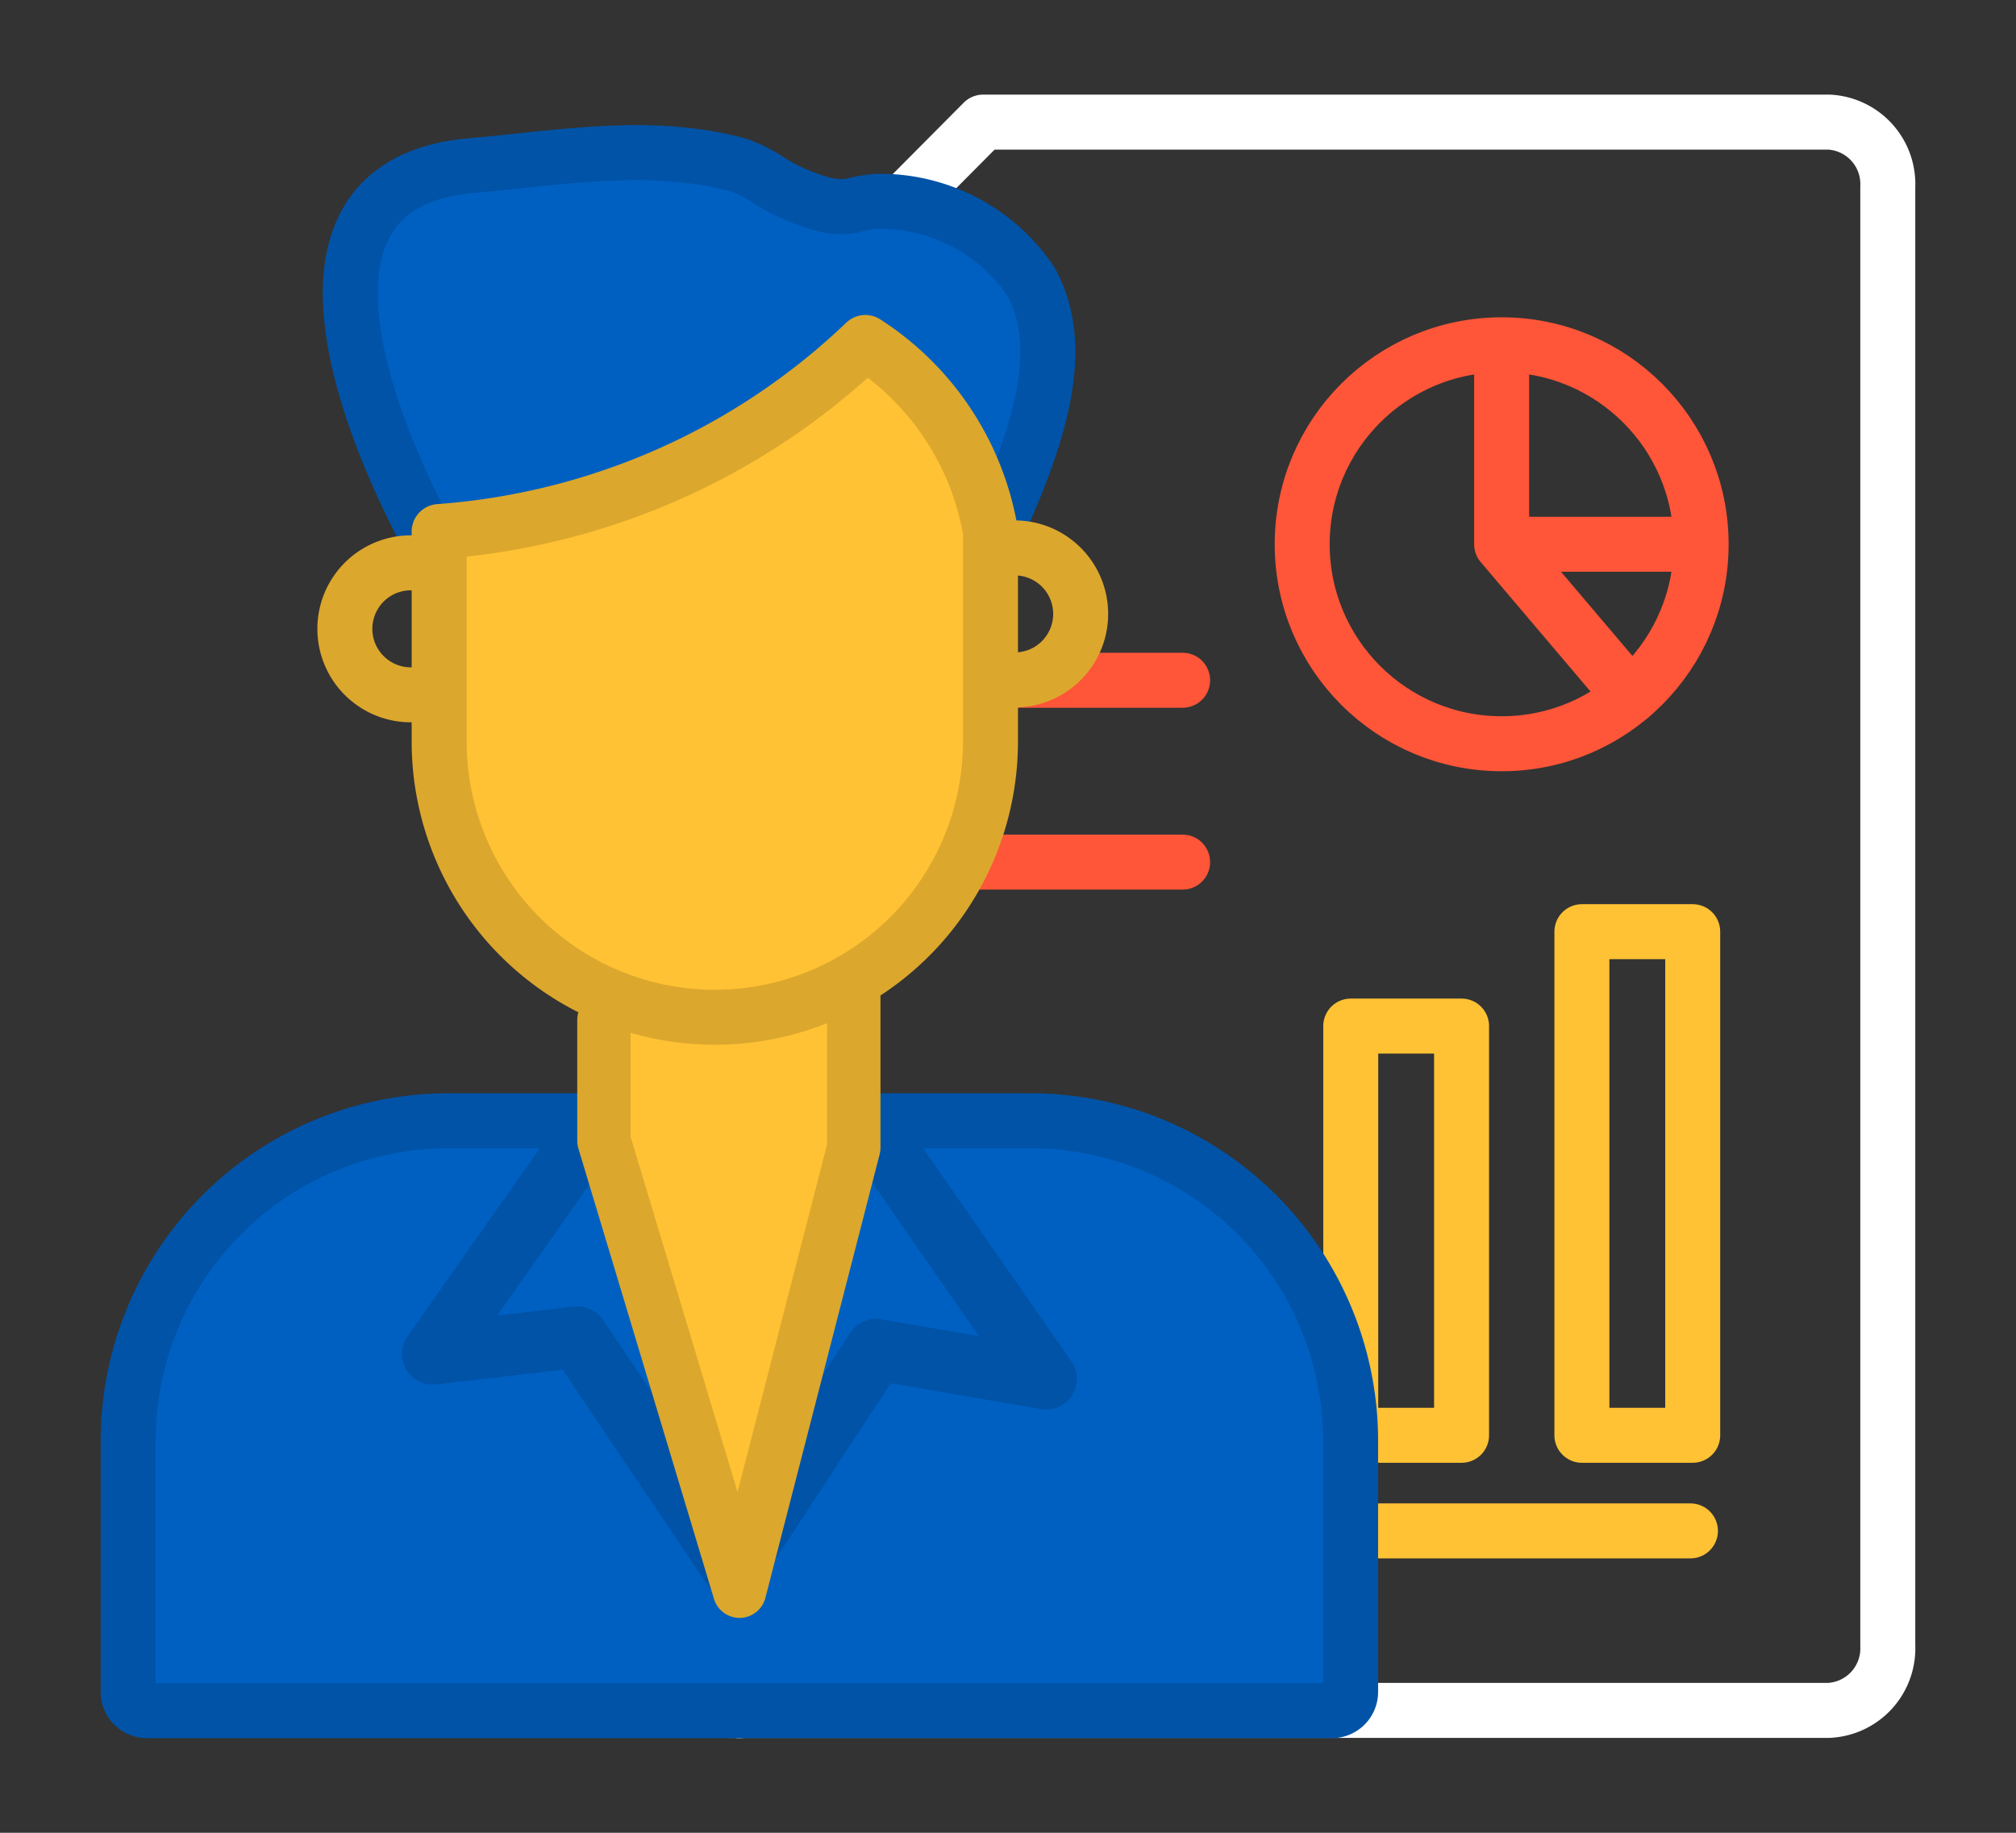 <svg xmlns="http://www.w3.org/2000/svg" xmlns:xlink="http://www.w3.org/1999/xlink" width="55" height="50" viewBox="0 0 55 50">
  <rect x="0" y="0" width="55" height="50" fill="#333333" stroke="none"/>
  <defs>
    <clipPath id="clip-path">
      <rect id="Rectangle_4694" data-name="Rectangle 4694" width="55" height="50" fill="none"/>
    </clipPath>
  </defs>
  <g id="analyst" clip-path="url(#clip-path)">
    <g id="Group_12803" data-name="Group 12803" transform="translate(2.747 2.581)">
      <g id="Group_12800" data-name="Group 12800" transform="translate(34.104 22.836)">
        <line id="Line_1004" data-name="Line 1004" x1="8.983" transform="translate(0.284 16.347)" fill="none" stroke="#ffc234" stroke-linecap="round" stroke-linejoin="round" stroke-width="1.5"/>
        <rect id="Rectangle_4692" data-name="Rectangle 4692" width="3.023" height="13.739" transform="translate(6.306)" fill="none" stroke="#ffc234" stroke-linecap="round" stroke-linejoin="round" stroke-width="1.5"/>
        <rect id="Rectangle_4693" data-name="Rectangle 4693" width="3.023" height="11.164" transform="translate(0 2.575)" fill="none" stroke="#ffc234" stroke-linecap="round" stroke-linejoin="round" stroke-width="1.5"/>
      </g>
      <g id="Group_12801" data-name="Group 12801" transform="translate(23.794 6.825)">
        <line id="Line_1005" data-name="Line 1005" x1="4.939" transform="translate(0.784 9.152)" fill="none" stroke="#ff5538" stroke-linecap="round" stroke-linejoin="round" stroke-width="1.5"/>
        <line id="Line_1006" data-name="Line 1006" x1="5.723" transform="translate(0 14.113)" fill="none" stroke="#ff5538" stroke-linecap="round" stroke-linejoin="round" stroke-width="1.5"/>
        <path id="Path_20265" data-name="Path 20265" d="M39.213,7.382v5.056l3.52,4.149" transform="translate(-24.787 -6.996)" fill="none" stroke="#ff5538" stroke-linecap="round" stroke-linejoin="round" stroke-width="1.5"/>
        <line id="Line_1007" data-name="Line 1007" x2="4.843" transform="translate(14.837 5.442)" fill="none" stroke="#ff5538" stroke-linecap="round" stroke-linejoin="round" stroke-width="1.5"/>
        <circle id="Ellipse_412" data-name="Ellipse 412" cx="5.442" cy="5.442" r="5.442" transform="translate(8.985)" fill="none" stroke="#ff5538" stroke-linecap="round" stroke-linejoin="round" stroke-width="1.5"/>
      </g>
      <g id="Group_12802" data-name="Group 12802" transform="translate(0.75 0.75)">
        <path id="Path_20266" data-name="Path 20266" d="M20.893,28.717h4.473A8.734,8.734,0,0,1,34.1,37.451h0V44.3a.512.512,0,0,1-.512.51H1.26a.512.512,0,0,1-.51-.51V37.452a8.734,8.734,0,0,1,8.735-8.735h4.045" transform="translate(-0.75 -1.472)" fill="none" stroke="#fff" stroke-width="1"/>
        <path id="Path_20267" data-name="Path 20267" d="M14.073,25.869v3.3l3.7,12.29,3.117-12.1V25.171" transform="translate(-1.094 -1.38)" fill="none" stroke="#fff" stroke-width="1"/>
        <line id="Line_1008" data-name="Line 1008" y2="3.258" transform="translate(16.676 40.081)" fill="none" stroke="#fff" stroke-linecap="round" stroke-linejoin="round" stroke-width="1.5"/>
        <path id="Path_20268" data-name="Path 20268" d="M9.395,12.631s-6-10.07.88-10.672c1.384-.121,2.763-.32,4.154-.349a12.224,12.224,0,0,1,2.118.12,8.627,8.627,0,0,1,1.015.215,3.843,3.843,0,0,1,.877.449,5.582,5.582,0,0,0,1.4.61,2.069,2.069,0,0,0,.792.057,3.326,3.326,0,0,1,.758-.129,4.955,4.955,0,0,1,4.152,2.195c1.095,1.969-.01,4.625-.832,6.527" transform="translate(-0.911 -0.772)" fill="none" stroke="#fff" stroke-width="1"/>
        <path id="Path_20269" data-name="Path 20269" d="M16.981,25.33a7.522,7.522,0,0,1-7.522-7.519V12.079a18.856,18.856,0,0,0,6.963-1.891,18.775,18.775,0,0,0,4.664-3.267A7.662,7.662,0,0,1,24.5,12.079v5.732a7.522,7.522,0,0,1-7.522,7.522" transform="translate(-0.975 -0.909)" fill="none" stroke="#fff" stroke-width="1"/>
        <path id="Path_20270" data-name="Path 20270" d="M17.579,44.08H47.584a1.693,1.693,0,0,0,1.605-1.768V2.518A1.693,1.693,0,0,0,47.585.75H24.51L22.488,2.785" transform="translate(-1.184 -0.75)" fill="none" stroke="#fff" stroke-linecap="round" stroke-linejoin="round" stroke-width="1.5"/>
        <path id="Path_20271" data-name="Path 20271" d="M20.893,28.717h4.473A8.734,8.734,0,0,1,34.1,37.451h0V44.3a.512.512,0,0,1-.512.51H1.26a.512.512,0,0,1-.51-.51V37.452a8.734,8.734,0,0,1,8.735-8.735h4.045" transform="translate(-0.75 -1.472)" fill="#0060c1" stroke="#0053a7" stroke-linecap="round" stroke-linejoin="round" stroke-width="1.5"/>
        <path id="Path_20272" data-name="Path 20272" d="M21.113,28.717l4.9,7.041-4.641-.8-3.9,5.96-4.241-6.3-3.954.459,4.47-6.354" transform="translate(-0.97 -1.472)" fill="#0060c1" stroke="#0053a7" stroke-linecap="round" stroke-linejoin="round" stroke-width="1.676"/>
        <path id="Path_20273" data-name="Path 20273" d="M14.073,25.869v3.3l3.7,12.29,3.117-12.1V25.171" transform="translate(-1.094 -1.38)" fill="#ffc234" stroke="#dca72d" stroke-linecap="round" stroke-linejoin="round" stroke-width="1.456"/>
        <path id="Path_20274" data-name="Path 20274" d="M9.395,12.631s-6-10.07.88-10.672c1.384-.121,2.763-.32,4.154-.349a12.224,12.224,0,0,1,2.118.12,8.627,8.627,0,0,1,1.015.215,3.843,3.843,0,0,1,.877.449,5.582,5.582,0,0,0,1.4.61,2.069,2.069,0,0,0,.792.057,3.326,3.326,0,0,1,.758-.129,4.955,4.955,0,0,1,4.152,2.195c1.095,1.969-.01,4.625-.832,6.527" transform="translate(-0.911 -0.772)" fill="#0060c1" stroke="#0053a7" stroke-linecap="round" stroke-linejoin="round" stroke-width="1.5"/>
        <path id="Path_20275" data-name="Path 20275" d="M8.661,16.693a1.8,1.8,0,0,1-.084-3.6h.084" transform="translate(-0.907 -1.069)" fill="none" stroke="#dca72d" stroke-linecap="round" stroke-linejoin="round" stroke-width="1.5"/>
        <path id="Path_20276" data-name="Path 20276" d="M25.533,16.275a1.8,1.8,0,0,0,.084-3.6h-.084" transform="translate(-1.39 -1.058)" fill="none" stroke="#dca72d" stroke-linecap="round" stroke-linejoin="round" stroke-width="1.5"/>
        <path id="Path_20277" data-name="Path 20277" d="M16.981,25.33a7.522,7.522,0,0,1-7.522-7.519V12.079a18.856,18.856,0,0,0,6.963-1.891,18.775,18.775,0,0,0,4.664-3.267A7.662,7.662,0,0,1,24.5,12.079v5.732A7.522,7.522,0,0,1,16.981,25.33Z" transform="translate(-0.975 -0.909)" fill="#ffc234" stroke="#dca72d" stroke-linecap="round" stroke-linejoin="round" stroke-width="1.5"/>
      </g>
    </g>
  </g>
</svg>
